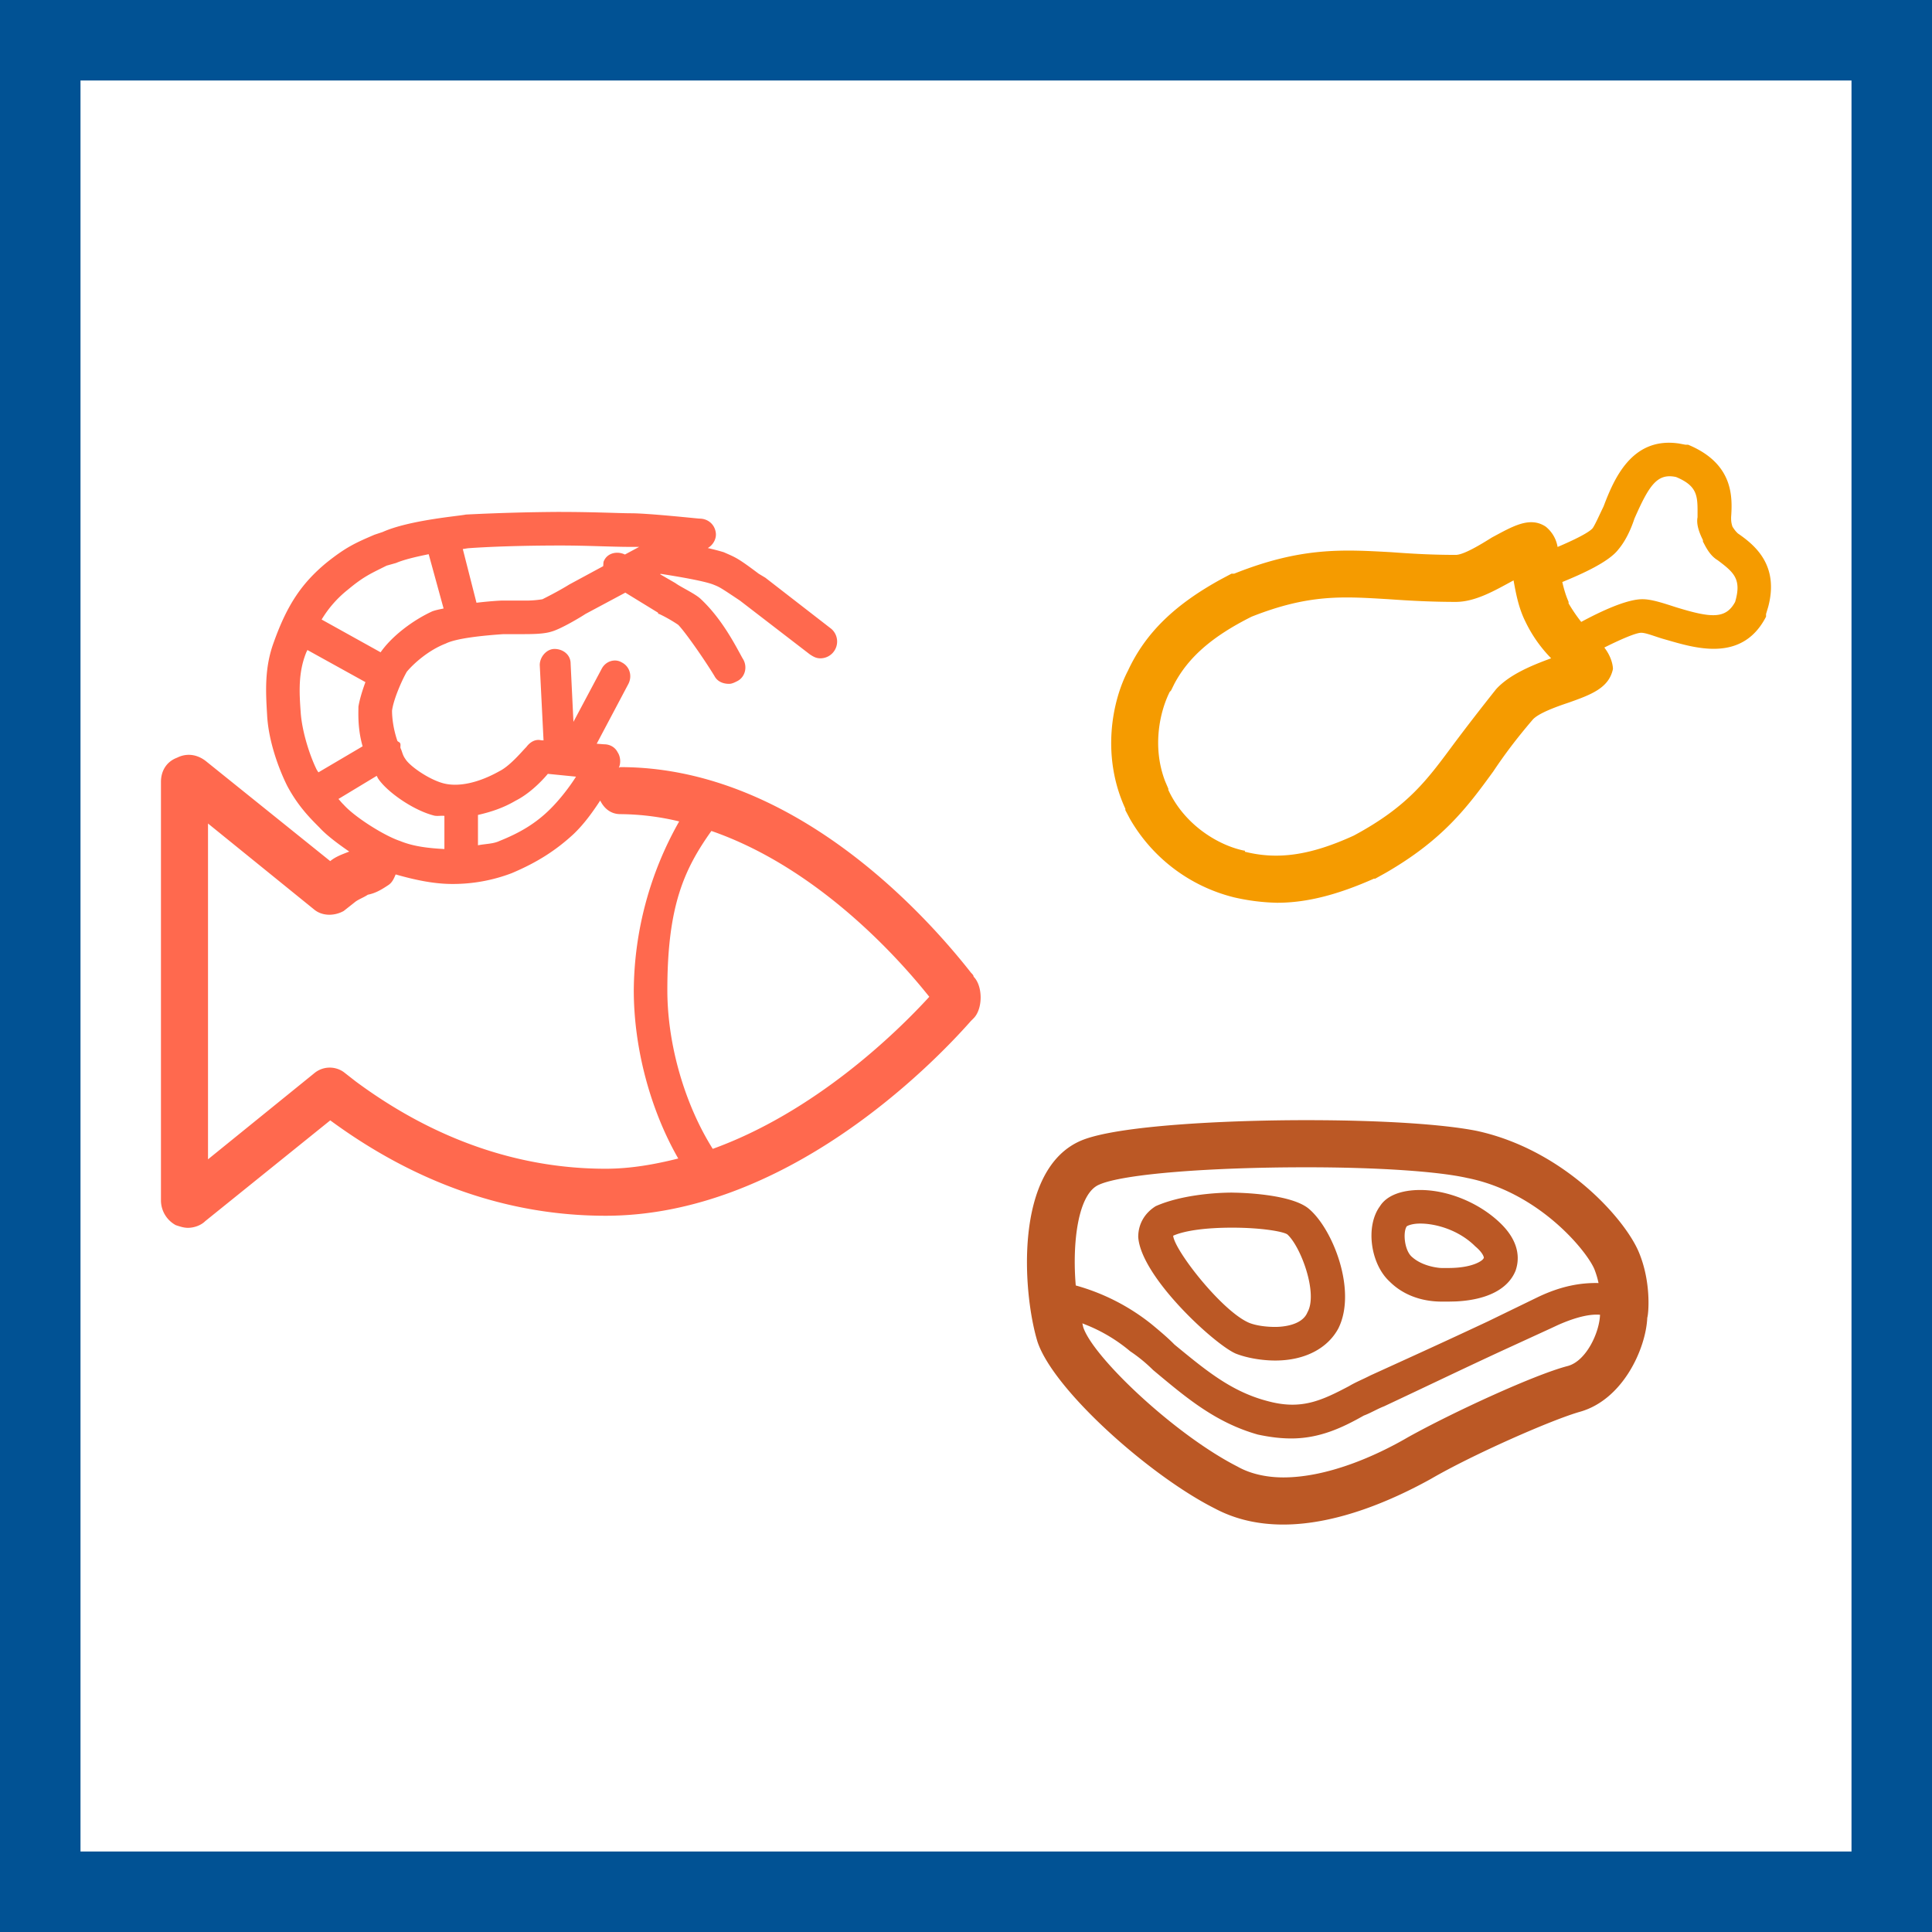 <svg xmlns="http://www.w3.org/2000/svg" width="48" height="48" fill="none" viewBox="0 0 48 48"><rect x="0" y="0" width="48" height="48" fill="#333333" stroke="none"/><path fill="#fff" stroke="#015294" stroke-width="2" d="M1 1H47V47H1V1Z"/><path fill="#FF694E" fill-rule="evenodd" d="M13.944 12.719c.801 0 1.469.033 1.736.033.433 0 1.668.133 1.701.133.2 0 .367.134.4.334.03.15-.056.317-.196.397.16.037.3.074.397.104.3.133.334.133.868.534l.166.1 1.636 1.268a.417.417 0 0 1-.267.734c-.1 0-.167-.033-.267-.1l-1.735-1.335c-.501-.334-.501-.334-.668-.4-.227-.087-.848-.194-1.301-.264l-.014.01.38.22c.134.1.501.267.635.4.534.501.867 1.169 1.034 1.469.134.2.067.467-.133.567-.067.034-.134.067-.2.067-.167 0-.3-.067-.367-.197-.267-.437-.735-1.104-.901-1.271a3.65 3.65 0 0 0-.468-.267c-.033 0-.033-.034-.033-.034l-.811-.497-.991.53c-.1.068-.6.368-.834.435-.2.066-.5.066-.768.066h-.434c-.5.034-1.168.1-1.435.234-.433.167-.8.5-.967.7-.134.234-.334.701-.367.968 0 .16.026.438.133.751.02.024.05.027.067.054.02.036.003.08.01.123.047.094.047.17.123.274.1.167.568.5.935.6.367.1.867 0 1.401-.3.267-.133.567-.5.668-.6.1-.134.233-.2.367-.167l.06.003-.094-1.872c0-.2.167-.4.367-.4.2 0 .4.133.4.366l.07 1.445.698-1.311c.1-.2.334-.267.5-.167.201.1.268.337.168.534l-.788 1.488.187.014c.134 0 .267.066.334.2.063.093.087.25.03.38.013 0 .023-.013.037-.013 4.238 0 7.508 3.574 8.71 5.106.032.033.066.066.066.1.233.233.233.8 0 1.034l-.067.067c-1.001 1.134-4.638 4.839-9.076 4.839-2.403 0-4.706-.801-6.841-2.37L5.1 30.338c-.1.1-.267.167-.434.167-.1 0-.2-.034-.3-.067a.703.703 0 0 1-.367-.6V19.425c0-.267.133-.5.4-.6.267-.134.534-.067.735.1l3.07 2.469c.146-.12.323-.177.473-.237-.287-.197-.57-.41-.74-.597-.234-.234-.534-.534-.801-1.035-.2-.4-.467-1.101-.5-1.768-.034-.568-.068-1.168.166-1.8.334-.937.7-1.47 1.302-1.971.5-.4.734-.5 1.2-.701l.201-.067c.668-.3 1.935-.4 2.069-.434a51.821 51.821 0 0 1 2.37-.066Zm.968 7.17c-.184.281-.4.585-.667.838-.434.4-.901.701-1.535.968a4.106 4.106 0 0 1-1.469.267c-.47 0-.94-.103-1.411-.237-.044.104-.087.207-.19.27-.2.134-.334.2-.501.234-.1.067-.2.1-.3.167l-.3.237c-.234.13-.535.13-.735-.037L5.168 20.46v8.343l2.636-2.136a.6.6 0 0 1 .734-.033l.3.234c1.936 1.434 4.038 2.169 6.208 2.169.62 0 1.218-.107 1.805-.254-.684-1.191-1.105-2.723-1.105-4.185a8.63 8.63 0 0 1 1.128-4.19 6.422 6.422 0 0 0-1.461-.181c-.24 0-.404-.143-.501-.337Zm2.763.755c-.68.955-1.095 1.869-1.095 3.954 0 1.372.441 2.854 1.128 3.945 2.537-.918 4.552-2.873 5.38-3.778-.911-1.144-2.884-3.243-5.413-4.12Zm-8.316-1.368-.95.574c.043.047.083.1.13.143.266.3 1 .768 1.4.901.338.14.728.18 1.102.2v-.824c-.087-.01-.187.014-.267-.01-.5-.13-1.134-.567-1.368-.9-.023-.03-.03-.057-.047-.084Zm4.252-.05c-.167.2-.468.5-.801.667-.317.187-.631.284-.935.354v.754c.18-.037.38-.033.534-.107.5-.2.901-.433 1.268-.8.234-.234.468-.535.634-.798l-.7-.07Zm-5.974-3.077c-.01.03-.023.043-.033.073-.2.501-.167 1.002-.134 1.469.034.5.234 1.101.4 1.435l.041.063 1.098-.647c-.127-.447-.104-.815-.104-.985.03-.183.097-.4.174-.61l-1.442-.798Zm3.014-2.38c-.317.064-.614.134-.811.218l-.234.066c-.4.2-.567.267-.968.601a2.763 2.763 0 0 0-.647.738l1.465.814c.274-.394.79-.791 1.285-1.018.08-.03.183-.05.28-.07l-.37-1.348Zm3.293-.216c-1.034 0-1.835.033-2.302.067-.044.003-.097.016-.144.02l.34 1.335c.311-.037.578-.054.638-.054h.548a2.5 2.5 0 0 0 .453-.033c.067-.034.4-.2.668-.367l.84-.454c.01-.05-.003-.1.027-.147.09-.184.324-.234.514-.143l.354-.19h-.234c-.434 0-1.068-.034-1.702-.034Z" clip-rule="evenodd"/><path fill="#F59B00" fill-rule="evenodd" d="m41.71 11.018.165.031h.066c1.135.471 1.102 1.305 1.068 1.803 0 .07 0 .133.034.233.066.104.1.134.133.167.411.284 1.032.779.755 1.823l-.054.18v.066c-.6 1.168-1.802.767-2.503.567-.233-.063-.467-.167-.6-.167-.13 0-.511.164-.915.367.167.214.214.43.214.534-.1.47-.534.634-1.102.835-.3.1-.767.267-.9.433-.4.468-.701.871-.968 1.272-.66.91-1.26 1.703-2.664 2.517l-.273.152h-.033c-.901.4-1.669.598-2.403.598a5.25 5.25 0 0 1-1.068-.134 4.132 4.132 0 0 1-2.585-1.943l-.118-.223v-.036c-.6-1.302-.333-2.67.067-3.434.436-.937 1.163-1.64 2.316-2.271l.254-.135h.066c1.669-.667 2.703-.6 3.905-.534.5.037 1 .067 1.601.067.2 0 .634-.267.901-.434.501-.267.935-.534 1.335-.267a.821.821 0 0 1 .294.504c.417-.177.787-.36.874-.47.067-.1.167-.33.267-.534.255-.67.694-1.738 1.87-1.567Zm-4.107 3.402c-.434.233-.934.534-1.435.534-.634 0-1.2-.034-1.668-.067-1.135-.067-1.969-.133-3.404.434-.986.493-1.573 1.014-1.92 1.669l-.082.166-.033.034c-.25.498-.44 1.374-.112 2.224l.078.182v.03c.4.867 1.235 1.371 1.869 1.505.033 0 .033 0 .033.03.801.2 1.602.103 2.703-.4 1.369-.735 1.836-1.402 2.503-2.3.3-.4.634-.834 1.035-1.338.333-.367.9-.597 1.368-.768a3.385 3.385 0 0 1-.634-.9c-.167-.331-.234-.668-.3-1.035Zm3.004-1.535c-.1.304-.234.57-.4.767-.234.307-.892.604-1.392.808.035.155.075.288.116.395l.04.099v.037c.074.126.177.287.314.46.477-.257 1.125-.564 1.522-.564.233 0 .534.104.834.2.868.267 1.235.3 1.468-.133.167-.568-.033-.734-.433-1.035-.134-.08-.225-.203-.307-.35l-.06-.114v-.036c-.1-.2-.167-.4-.134-.568 0-.497.033-.764-.534-1-.467-.1-.667.2-1.034 1.034Z" clip-rule="evenodd"/><path fill="#BB5825" fill-rule="evenodd" d="M32.45 27.83c1.869 0 3.404.1 4.238.266 2.17.47 3.704 2.203 4.038 3.037.3.734.234 1.502.2 1.605-.033.764-.6 2.032-1.668 2.336-.701.197-2.67 1.065-3.708 1.669-.897.497-2.299 1.134-3.667 1.134-.634 0-1.201-.133-1.702-.4-1.602-.805-4.004-2.937-4.405-4.142-.367-1.2-.6-4.304 1.102-5.005.9-.367 3.57-.5 5.572-.5Zm6.254 5.091-.18.084-1.235.567c-1.001.464-1.769.835-2.903 1.368-.167.064-.334.167-.504.23-.53.301-1.098.568-1.799.568-.267 0-.534-.033-.834-.097-1.068-.303-1.802-.937-2.603-1.605a3.812 3.812 0 0 0-.567-.464 4.014 4.014 0 0 0-1.03-.63l-.158-.064.02.09c.233.738 2.27 2.673 3.837 3.47.3.171.701.268 1.135.268 1.101 0 2.303-.534 3.103-1.001 1.135-.631 3.17-1.565 3.972-1.769.457-.13.78-.834.794-1.271-.202-.018-.53.026-1.048.256Zm-6.254-3.92c-2.369 0-4.538.163-5.139.43-.534.22-.674 1.462-.584 2.506a5.263 5.263 0 0 1 1.886.965c.2.166.4.333.567.504.768.63 1.402 1.164 2.303 1.401.834.23 1.334 0 2.035-.37.167-.1.334-.164.534-.267.944-.43 1.667-.758 2.485-1.14l.418-.195 1.235-.6c.594-.288 1.088-.368 1.525-.358a2.067 2.067 0 0 0-.09-.31c-.134-.4-1.335-1.936-3.17-2.3-.734-.166-2.236-.266-4.005-.266Zm-1.835.63c.234 0 1.468.036 1.902.4.6.504 1.201 2.039.734 2.973-.267.497-.834.798-1.568.798-.334 0-.701-.064-.968-.167-.5-.197-2.37-1.899-2.436-2.903 0-.33.167-.598.434-.765.6-.267 1.435-.337 1.902-.337Zm0 .87c-.634 0-1.168.067-1.468.2.033.368 1.234 1.903 1.902 2.17.167.063.4.096.634.096.167 0 .667-.033.8-.363.268-.47-.166-1.636-.5-1.936-.1-.07-.634-.167-1.368-.167Zm4.671-.936c.667 0 1.435.3 1.969.804.567.534.467 1 .4 1.198-.186.465-.717.73-1.486.767l-.182.004h-.167c-.234 0-.834-.034-1.301-.504-.468-.434-.601-1.368-.234-1.866.167-.267.534-.403 1.001-.403Zm0 .834c-.233 0-.334.067-.334.067-.1.133-.066.604.134.767.237.21.58.26.7.269l.034.001h.167c.634 0 .867-.203.867-.236.034 0 0-.134-.2-.3-.4-.401-.968-.568-1.368-.568Z" clip-rule="evenodd"/></svg>